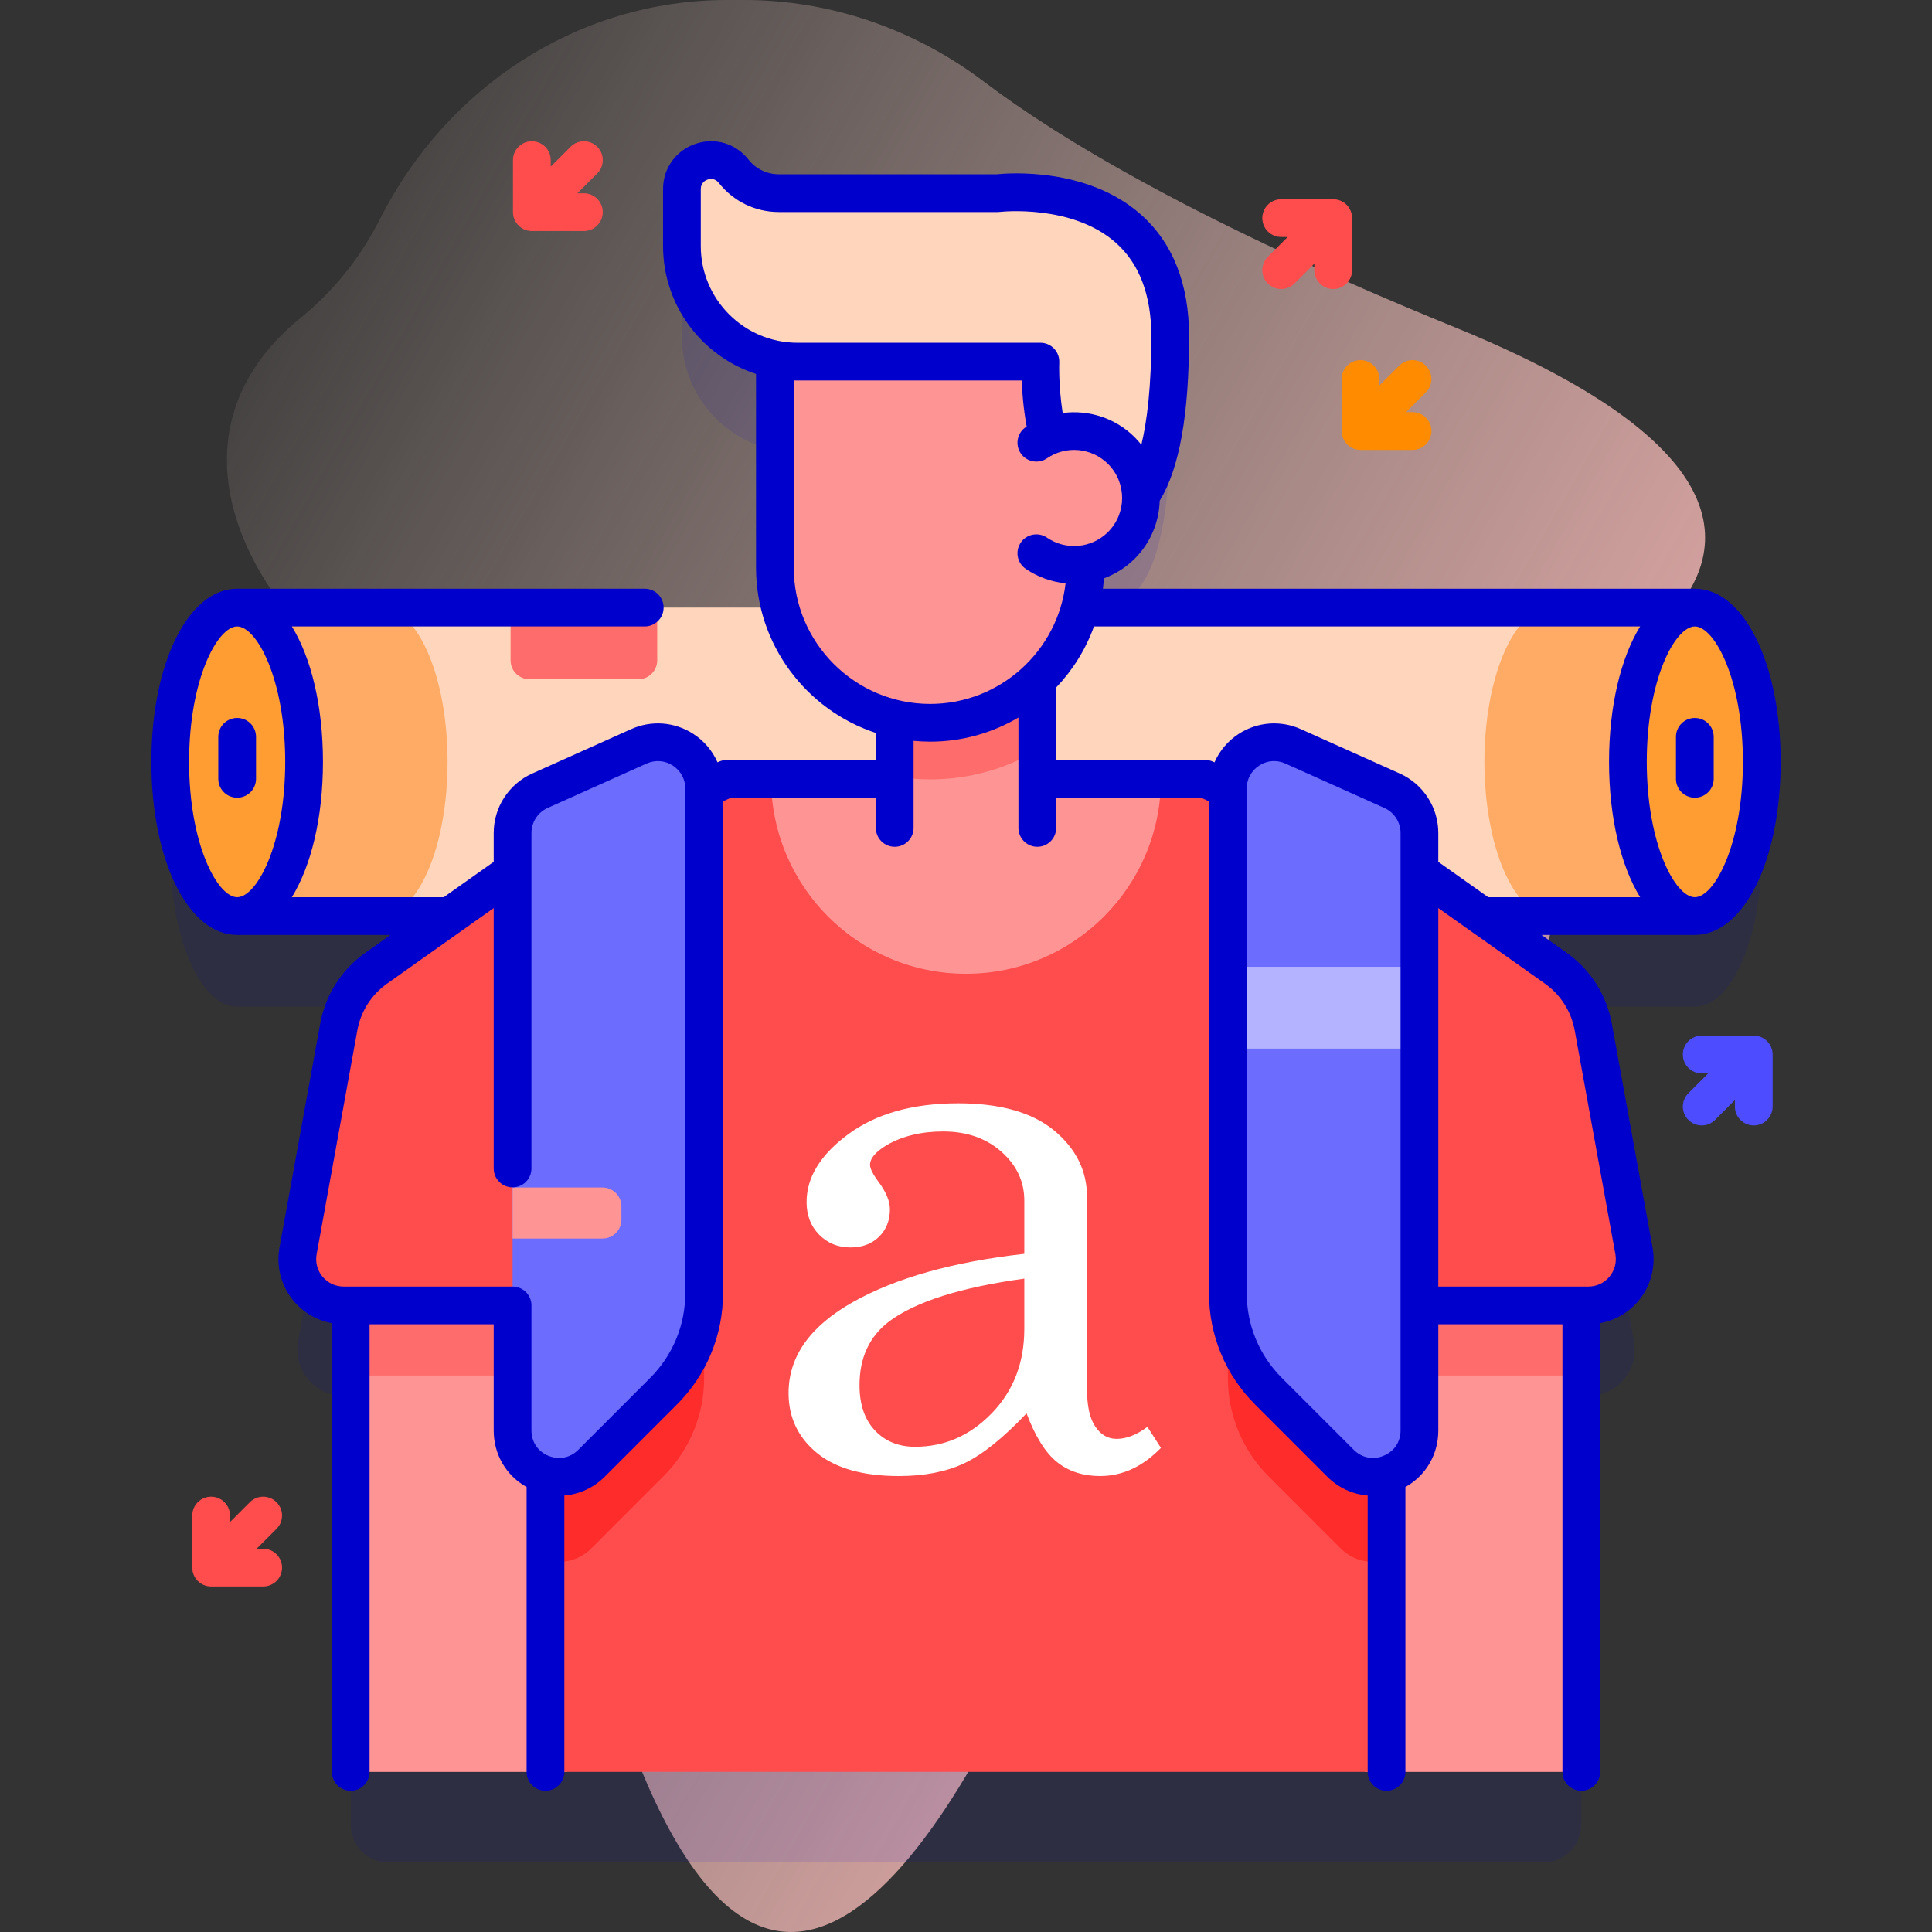 <svg id="Capa_1" enable-background="new 0 0 512 512" height="512" viewBox="0 0 512 512" width="512" xmlns="http://www.w3.org/2000/svg" xmlns:xlink="http://www.w3.org/1999/xlink"><rect x="0" y="0" width="512" height="512" fill="#333333" stroke="none"/><linearGradient id="SVGID_1_" gradientUnits="userSpaceOnUse" x1="453.606" x2="-8.165" y1="388.994" y2="124.461"><stop offset=".003" stop-color="#ffb3b3"/><stop offset=".992" stop-color="#ffe8dc" stop-opacity="0"/></linearGradient><g><path d="m192.664 0c-39.223 0-74.182 22.903-91.892 57.9-4.74 9.368-11.512 18.548-21.144 26.373-38.525 31.302-15.78 79.458 31.839 108.352s6.686 91.497 45.211 235.966 89.089 72.234 120.391 0c22.327-51.524 82.754-117.355 115.569-150.869 14.075-14.374 21.92-33.711 21.92-53.828v-.535c0-21.635 9.435-41.911 25.064-56.871 18.129-17.353 27.063-46.698-54.201-79.806-67.72-27.59-104.741-49.954-124.671-65.052-18.34-13.893-40.601-21.63-63.609-21.63z" fill="url(#SVGID_1_)"/><g><path d="m419.062 483.571v-113.62h1.881c7.655 0 13.441-6.933 12.072-14.465l-10.78-59.289c-1.148-6.314-4.724-11.927-9.961-15.636l-19.475-13.793h56.351c9.797 0 17.738-18.301 17.738-40.875s-7.942-40.875-17.738-40.875h-162.901c.902-3.386 1.389-6.942 1.389-10.612v-14.916s22.478 13.753 22.478-46.324c0-43.603-45.713-37.977-45.713-37.977h-58.261c-4.647 0-8.877-2.304-11.804-5.914-4.532-5.591-13.625-2.4-13.625 4.842v15.091c0 14.866 10.593 27.255 24.641 30.039v55.158c0 3.67.487 7.226 1.389 10.612h-143.893c-9.797 0-17.738 18.3-17.738 40.875s7.942 40.875 17.738 40.875h56.351l-19.475 13.793c-5.237 3.709-8.813 9.322-9.961 15.636l-10.78 59.289c-1.369 7.532 4.417 14.465 12.072 14.465h1.881v113.62c0 5.523 4.477 10 10 10h306.124c5.523.001 10-4.476 10-9.999z" fill="#00c" opacity=".1"/><g><g><path d="m62.85 161.017h386.3v81.751h-386.3z" fill="#ffd6bb"/><path d="m169.168 180.005h-28.855c-2.761 0-5-2.239-5-5v-13.987h38.855v13.987c0 2.761-2.239 5-5 5z" fill="#ff6c6c"/><path d="m411.126 242.768c-9.797 0-17.738-18.3-17.738-40.875s7.942-40.875 17.738-40.875h38.024v81.751h-38.024z" fill="#ffab66"/><path d="m100.874 242.768c9.797 0 17.738-18.3 17.738-40.875s-7.942-40.875-17.738-40.875h-38.024v81.751h38.024z" fill="#ffab66"/><g fill="#ff9d33"><ellipse cx="62.85" cy="201.892" rx="17.738" ry="40.875"/><ellipse cx="449.15" cy="201.892" rx="17.738" ry="40.875"/></g></g><g><g><g><path d="m361.714 337.984h57.348v131.587h-57.348z" fill="#ff9494"/><path d="m361.714 337.984h57.348v26.539h-57.348z" fill="#ff6c6c"/><path d="m422.235 272.197 10.78 59.289c1.369 7.532-4.417 14.465-12.072 14.465h-59.229v-125.199l50.56 35.809c5.237 3.709 8.813 9.322 9.961 15.636z" fill="#ff4d4d"/></g><g><path d="m92.938 337.984h57.348v131.587h-57.348z" fill="#ff9494"/><path d="m92.938 337.984h57.348v26.539h-57.348z" fill="#ff6c6c"/><path d="m89.765 272.197-10.78 59.289c-1.369 7.532 4.417 14.465 12.072 14.465h59.229v-125.199l-50.56 35.809c-5.237 3.709-8.813 9.322-9.961 15.636z" fill="#ff4d4d"/></g></g><g><path d="m319.387 206.397 48.059 22.086v241.088h-222.892v-241.088l48.059-22.086z" fill="#ff4d4d"/><path d="m367.445 228.48v184.87c-4.03 1.23-8.7.46-12.23-3.07l-19.04-19.05c-6.9-6.9-10.78-16.26-10.78-26.03v-156.04z" fill="#ff2c2c"/><path d="m186.605 209.16v156.04c0 9.77-3.88 19.13-10.78 26.03l-19.04 19.05c-3.53 3.53-8.2 4.3-12.23 3.07v-184.87z" fill="#ff2c2c"/><path d="m307.66 206.397c0 28.531-23.129 51.66-51.66 51.66s-51.66-23.129-51.66-51.66z" fill="#ff9494"/><g><g><path d="m325.392 208.982v133.698c0 9.763 3.878 19.125 10.781 26.028l19.045 19.045c7.73 7.73 20.946 2.255 20.946-8.676v-158.325c0-4.833-2.837-9.216-7.247-11.195l-26.232-11.77c-8.118-3.642-17.293 2.297-17.293 11.195z" fill="#6c6cff"/><path d="m325.392 256.213h50.772v21.679h-50.772z" fill="#b3b3ff"/></g><g><path d="m186.608 208.982v133.698c0 9.763-3.878 19.125-10.781 26.028l-19.045 19.045c-7.73 7.73-20.946 2.255-20.946-8.676v-158.325c0-4.833 2.837-9.216 7.247-11.195l26.232-11.77c8.118-3.642 17.293 2.297 17.293 11.195z" fill="#6c6cff"/><path d="m159.683 314.702h-23.847v13.521h23.847c2.761 0 5-2.239 5-5v-3.521c0-2.762-2.239-5-5-5z" fill="#ff9494"/></g></g></g></g><g><g><path d="m237.105 171.13h37.79v48.28h-37.79z" fill="#ff9494"/><path d="m274.895 171.13v27.69c-8.33 4.91-18.05 7.73-28.4 7.73-3.2 0-6.34-.27-9.39-.79v-34.63z" fill="#ff6c6c"/></g><g><path d="m205.355 91.682v58.723c0 22.722 18.42 41.141 41.141 41.141 22.722 0 41.141-18.42 41.141-41.141v-58.723z" fill="#ff9494"/><path d="m211.343 95.837h64.374s-1.213 26.52 11.921 39.654c0 0 22.479 13.753 22.479-46.325 0-43.603-45.713-37.977-45.713-37.977h-57.995c-4.679 0-9.1-2.145-11.996-5.82-4.506-5.719-13.699-2.533-13.699 4.748v15.091c0 16.916 13.713 30.629 30.629 30.629z" fill="#ffd6bb"/><circle cx="284.642" cy="131.971" fill="#ff9494" r="17.738"/></g></g><g fill="#00c"><path d="m449.15 156.018h-156.866c.111-.91.199-1.826.256-2.751 2.997-1.108 5.801-2.839 8.18-5.218 4.249-4.248 6.438-9.774 6.615-15.352 5.229-8.55 7.781-22.795 7.781-43.531 0-13.945-4.311-24.828-12.811-32.347-14.238-12.592-35.164-10.946-38.178-10.63h-57.719c-3.167 0-6.107-1.428-8.068-3.916-3.392-4.303-8.929-5.926-14.104-4.13-5.177 1.794-8.522 6.494-8.522 11.974v15.091c0 15.812 10.357 29.244 24.641 33.887v51.31c0 20.418 13.336 37.771 31.752 43.832v7.16h-39.493c-.721 0-1.433.156-2.088.457l-.379.174c-1.335-3.04-3.535-5.674-6.424-7.544-4.936-3.196-11.088-3.666-16.454-1.259l-26.232 11.77c-6.196 2.779-10.2 8.965-10.2 15.757v7.646l-13.227 9.37h-40.264c5.092-8.27 8.241-21.034 8.241-35.875s-3.15-27.605-8.241-35.875h93.514c2.762 0 5-2.238 5-5s-2.238-5-5-5h-108.01c-12.963 0-22.738 19.722-22.738 45.875s9.775 45.875 22.738 45.875h40.642l-6.65 4.711c-6.354 4.498-10.612 11.187-11.991 18.827l-10.779 59.289c-.92 5.053.439 10.211 3.729 14.152 2.612 3.13 6.201 5.176 10.138 5.897v118.926c0 2.762 2.238 5 5 5s5-2.238 5-5v-118.62h32.898v28.127c0 6.385 3.294 11.953 8.719 15v75.493c0 2.762 2.238 5 5 5s5-2.238 5-5v-73.246c3.965-.317 7.755-2.027 10.763-5.036l19.044-19.044c7.897-7.896 12.246-18.396 12.246-29.564v-130.318l2.1-.965h38.399v8.009c0 2.762 2.238 5 5 5s5-2.238 5-5v-23.073c1.446.137 2.909.214 4.39.214 8.536 0 16.532-2.339 23.397-6.396v29.255c0 2.762 2.238 5 5 5s5-2.238 5-5v-8.009h38.399l2.1.965v130.318c0 11.168 4.349 21.668 12.246 29.564l19.044 19.044c3.009 3.01 6.797 4.719 10.763 5.036v73.246c0 2.762 2.238 5 5 5s5-2.238 5-5v-75.493c5.424-3.047 8.719-8.616 8.719-15v-28.126h32.898v118.619c0 2.762 2.238 5 5 5s5-2.238 5-5v-118.925c3.936-.72 7.526-2.768 10.139-5.898 3.291-3.943 4.651-9.103 3.732-14.155l-10.779-59.288c-1.39-7.646-5.647-14.331-11.99-18.823l-6.654-4.713h40.641c12.963 0 22.738-19.722 22.738-45.875s-9.778-45.875-22.741-45.875zm-399.039 45.875c0-21.899 7.545-35.875 12.738-35.875s12.738 13.976 12.738 35.875-7.545 35.875-12.738 35.875-12.738-13.976-12.738-35.875zm131.496 140.787c0 8.497-3.309 16.485-9.316 22.494l-19.044 19.044c-2.151 2.15-5.115 2.738-7.923 1.575-2.811-1.164-4.488-3.675-4.488-6.716v-32.927c.003-.066.004-.133.004-.2 0-2.762-2.238-5-5-5h-44.78c-2.163 0-4.197-.951-5.582-2.61-1.384-1.658-1.955-3.828-1.568-5.955l10.781-59.297c.911-5.052 3.728-9.473 7.931-12.448l28.215-19.987v69.008c0 2.762 2.238 5 5 5s5-2.238 5-5v-78.476c.006-.139.006-.277 0-.416v-10.017c0-2.859 1.686-5.463 4.294-6.634l26.232-11.77c2.294-1.027 4.816-.835 6.926.53s3.319 3.59 3.319 6.104v133.698zm4.107-277.472v-15.091c0-1.717 1.257-2.338 1.798-2.525.54-.187 1.911-.476 2.975.871 3.869 4.91 9.673 7.727 15.923 7.727h57.994c.197 0 .405-.013.601-.036.19-.023 19.09-2.135 30.716 8.192 6.235 5.537 9.396 13.888 9.396 24.82 0 13.308-1.128 22.441-2.649 28.708-.542-.684-1.116-1.35-1.748-1.982-5.15-5.15-12.262-7.352-19.104-6.435-1.142-7.387-.907-13.327-.904-13.392.063-1.364-.437-2.694-1.38-3.683-.943-.987-2.249-1.546-3.615-1.546h-64.374c-14.132.001-25.629-11.496-25.629-25.628zm24.64 85.197v-49.594c.329.009.657.025.988.025h59.409c.124 3.156.467 7.475 1.325 12.208-.084.056-.173.102-.256.159-2.278 1.56-2.861 4.671-1.302 6.95 1.56 2.278 4.672 2.861 6.95 1.302 5.047-3.454 11.852-2.82 16.181 1.507 4.967 4.967 4.967 13.049 0 18.016-4.328 4.327-11.133 4.961-16.181 1.507-2.281-1.56-5.391-.977-6.95 1.302-1.56 2.279-.977 5.391 1.302 6.95 3.235 2.214 6.875 3.475 10.569 3.841-2.077 17.969-17.376 31.968-35.893 31.968-19.929.001-36.142-16.212-36.142-36.141zm129.355 214.769c-6.008-6.009-9.316-13.997-9.316-22.494v-133.698c0-2.514 1.21-4.738 3.319-6.104 1.214-.786 2.564-1.184 3.93-1.184 1.008 0 2.022.217 2.996.653l26.232 11.77c2.608 1.171 4.294 3.774 4.294 6.634v158.325c0 3.041-1.678 5.552-4.488 6.716-2.809 1.163-5.771.575-7.923-1.575zm77.606-92.082 10.78 59.289c.387 2.127-.187 4.299-1.572 5.958-1.385 1.66-3.419 2.612-5.581 2.612h-39.778v-100.298l28.221 19.987c4.194 2.972 7.011 7.394 7.93 12.452zm-36.151-44.692v-7.648c0-6.792-4.004-12.978-10.2-15.757l-26.232-11.77c-5.365-2.408-11.518-1.937-16.454 1.259-2.889 1.87-5.089 4.504-6.424 7.544l-.38-.175c-.654-.301-1.366-.456-2.087-.456h-39.493v-19.205c4.378-4.598 7.824-10.088 10.02-16.175h144.74c-5.092 8.27-8.241 21.034-8.241 35.875s3.15 27.605 8.241 35.875h-40.264zm67.986 9.368c-5.193 0-12.738-13.976-12.738-35.875s7.545-35.875 12.738-35.875 12.738 13.976 12.738 35.875-7.544 35.875-12.738 35.875z"/><path d="m449.15 190.267c-2.762 0-5 2.238-5 5v11.131c0 2.762 2.238 5 5 5s5-2.238 5-5v-11.131c0-2.762-2.238-5-5-5z"/><path d="m62.85 211.397c2.762 0 5-2.238 5-5v-11.131c0-2.762-2.238-5-5-5s-5 2.238-5 5v11.131c0 2.762 2.238 5 5 5z"/></g><g><path d="m304.079 378.138 3.581 5.57c-4.842 4.975-10.214 7.461-16.115 7.461-4.511 0-8.307-1.228-11.39-3.68-3.084-2.453-5.787-6.765-8.108-12.932-6.301 6.632-11.838 11.059-16.613 13.28s-10.512 3.332-17.209 3.332c-9.55 0-16.812-2.056-21.786-6.167s-7.461-9.384-7.461-15.816c0-9.682 5.686-17.722 17.06-24.124 11.373-6.398 26.511-10.66 45.411-12.782v-14.126c0-5.039-2.024-9.351-6.068-12.932-4.045-3.581-9.186-5.371-15.418-5.371-5.77 0-10.744 1.194-14.922 3.581-2.985 1.79-4.477 3.549-4.477 5.272 0 .995.796 2.554 2.387 4.675 1.923 2.654 2.885 5.009 2.885 7.063 0 2.985-.962 5.422-2.885 7.312-1.924 1.89-4.444 2.835-7.56 2.835-3.317 0-6.085-1.127-8.306-3.382-2.223-2.254-3.333-5.139-3.333-8.654 0-6.566 3.696-12.567 11.092-18.006 7.394-5.437 17.093-8.157 29.097-8.157 11.075 0 19.53 2.387 25.367 7.162 5.835 4.842 8.754 10.711 8.754 17.608v50.932c0 4.511.729 7.826 2.189 9.948 1.458 2.188 3.348 3.282 5.67 3.282 2.588-.001 5.306-1.061 8.158-3.184zm-32.628-39.294c-16.846 2.323-28.783 6.103-35.811 11.341-5.24 3.979-7.859 9.617-7.859 16.911 0 5.108 1.358 9.102 4.078 11.986 2.719 2.885 6.267 4.328 10.644 4.328 7.824 0 14.606-2.967 20.343-8.903 5.736-5.934 8.604-13.379 8.604-22.332v-13.331z" fill="#fff"/></g></g><path d="m464.764 274.455h-13.794c-2.762 0-5 2.238-5 5s2.238 5 5 5h1.723l-5.258 5.258c-1.953 1.952-1.953 5.118 0 7.07.976.977 2.256 1.465 3.535 1.465s2.56-.488 3.535-1.465l5.259-5.259v1.724c0 2.762 2.238 5 5 5s5-2.238 5-5v-13.793c0-2.762-2.239-5-5-5z" fill="#4d4dff"/><path d="m374.342 109.232h-1.723l5.258-5.258c1.953-1.952 1.953-5.118 0-7.07-1.951-1.953-5.119-1.953-7.07 0l-5.258 5.258v-1.723c0-2.762-2.238-5-5-5s-5 2.238-5 5v13.793c0 2.762 2.238 5 5 5h13.793c2.762 0 5-2.238 5-5s-2.238-5-5-5z" fill="#ff8b00"/><g fill="#ff4d4d"><path d="m353.317 52.801h-13.794c-2.762 0-5 2.238-5 5s2.238 5 5 5h1.724l-5.259 5.259c-1.953 1.952-1.953 5.118 0 7.07.976.977 2.256 1.465 3.535 1.465s2.56-.488 3.535-1.465l5.259-5.259v1.724c0 2.762 2.238 5 5 5s5-2.238 5-5v-13.794c0-2.762-2.238-5-5-5z"/><path d="m73.282 398.102c-1.951-1.953-5.119-1.953-7.07 0l-5.259 5.259v-1.724c0-2.762-2.238-5-5-5s-5 2.238-5 5v13.794c0 2.762 2.238 5 5 5h13.794c2.762 0 5-2.238 5-5s-2.238-5-5-5h-1.724l5.259-5.259c1.953-1.952 1.953-5.118 0-7.07z"/><path d="m158.275 38.895c-1.951-1.953-5.119-1.953-7.07 0l-5.259 5.259v-1.724c0-2.762-2.238-5-5-5s-5 2.238-5 5v13.793c0 2.762 2.238 5 5 5h13.794c2.762 0 5-2.238 5-5s-2.238-5-5-5h-1.723l5.258-5.258c1.954-1.952 1.954-5.118 0-7.07z"/></g></g></g></svg>